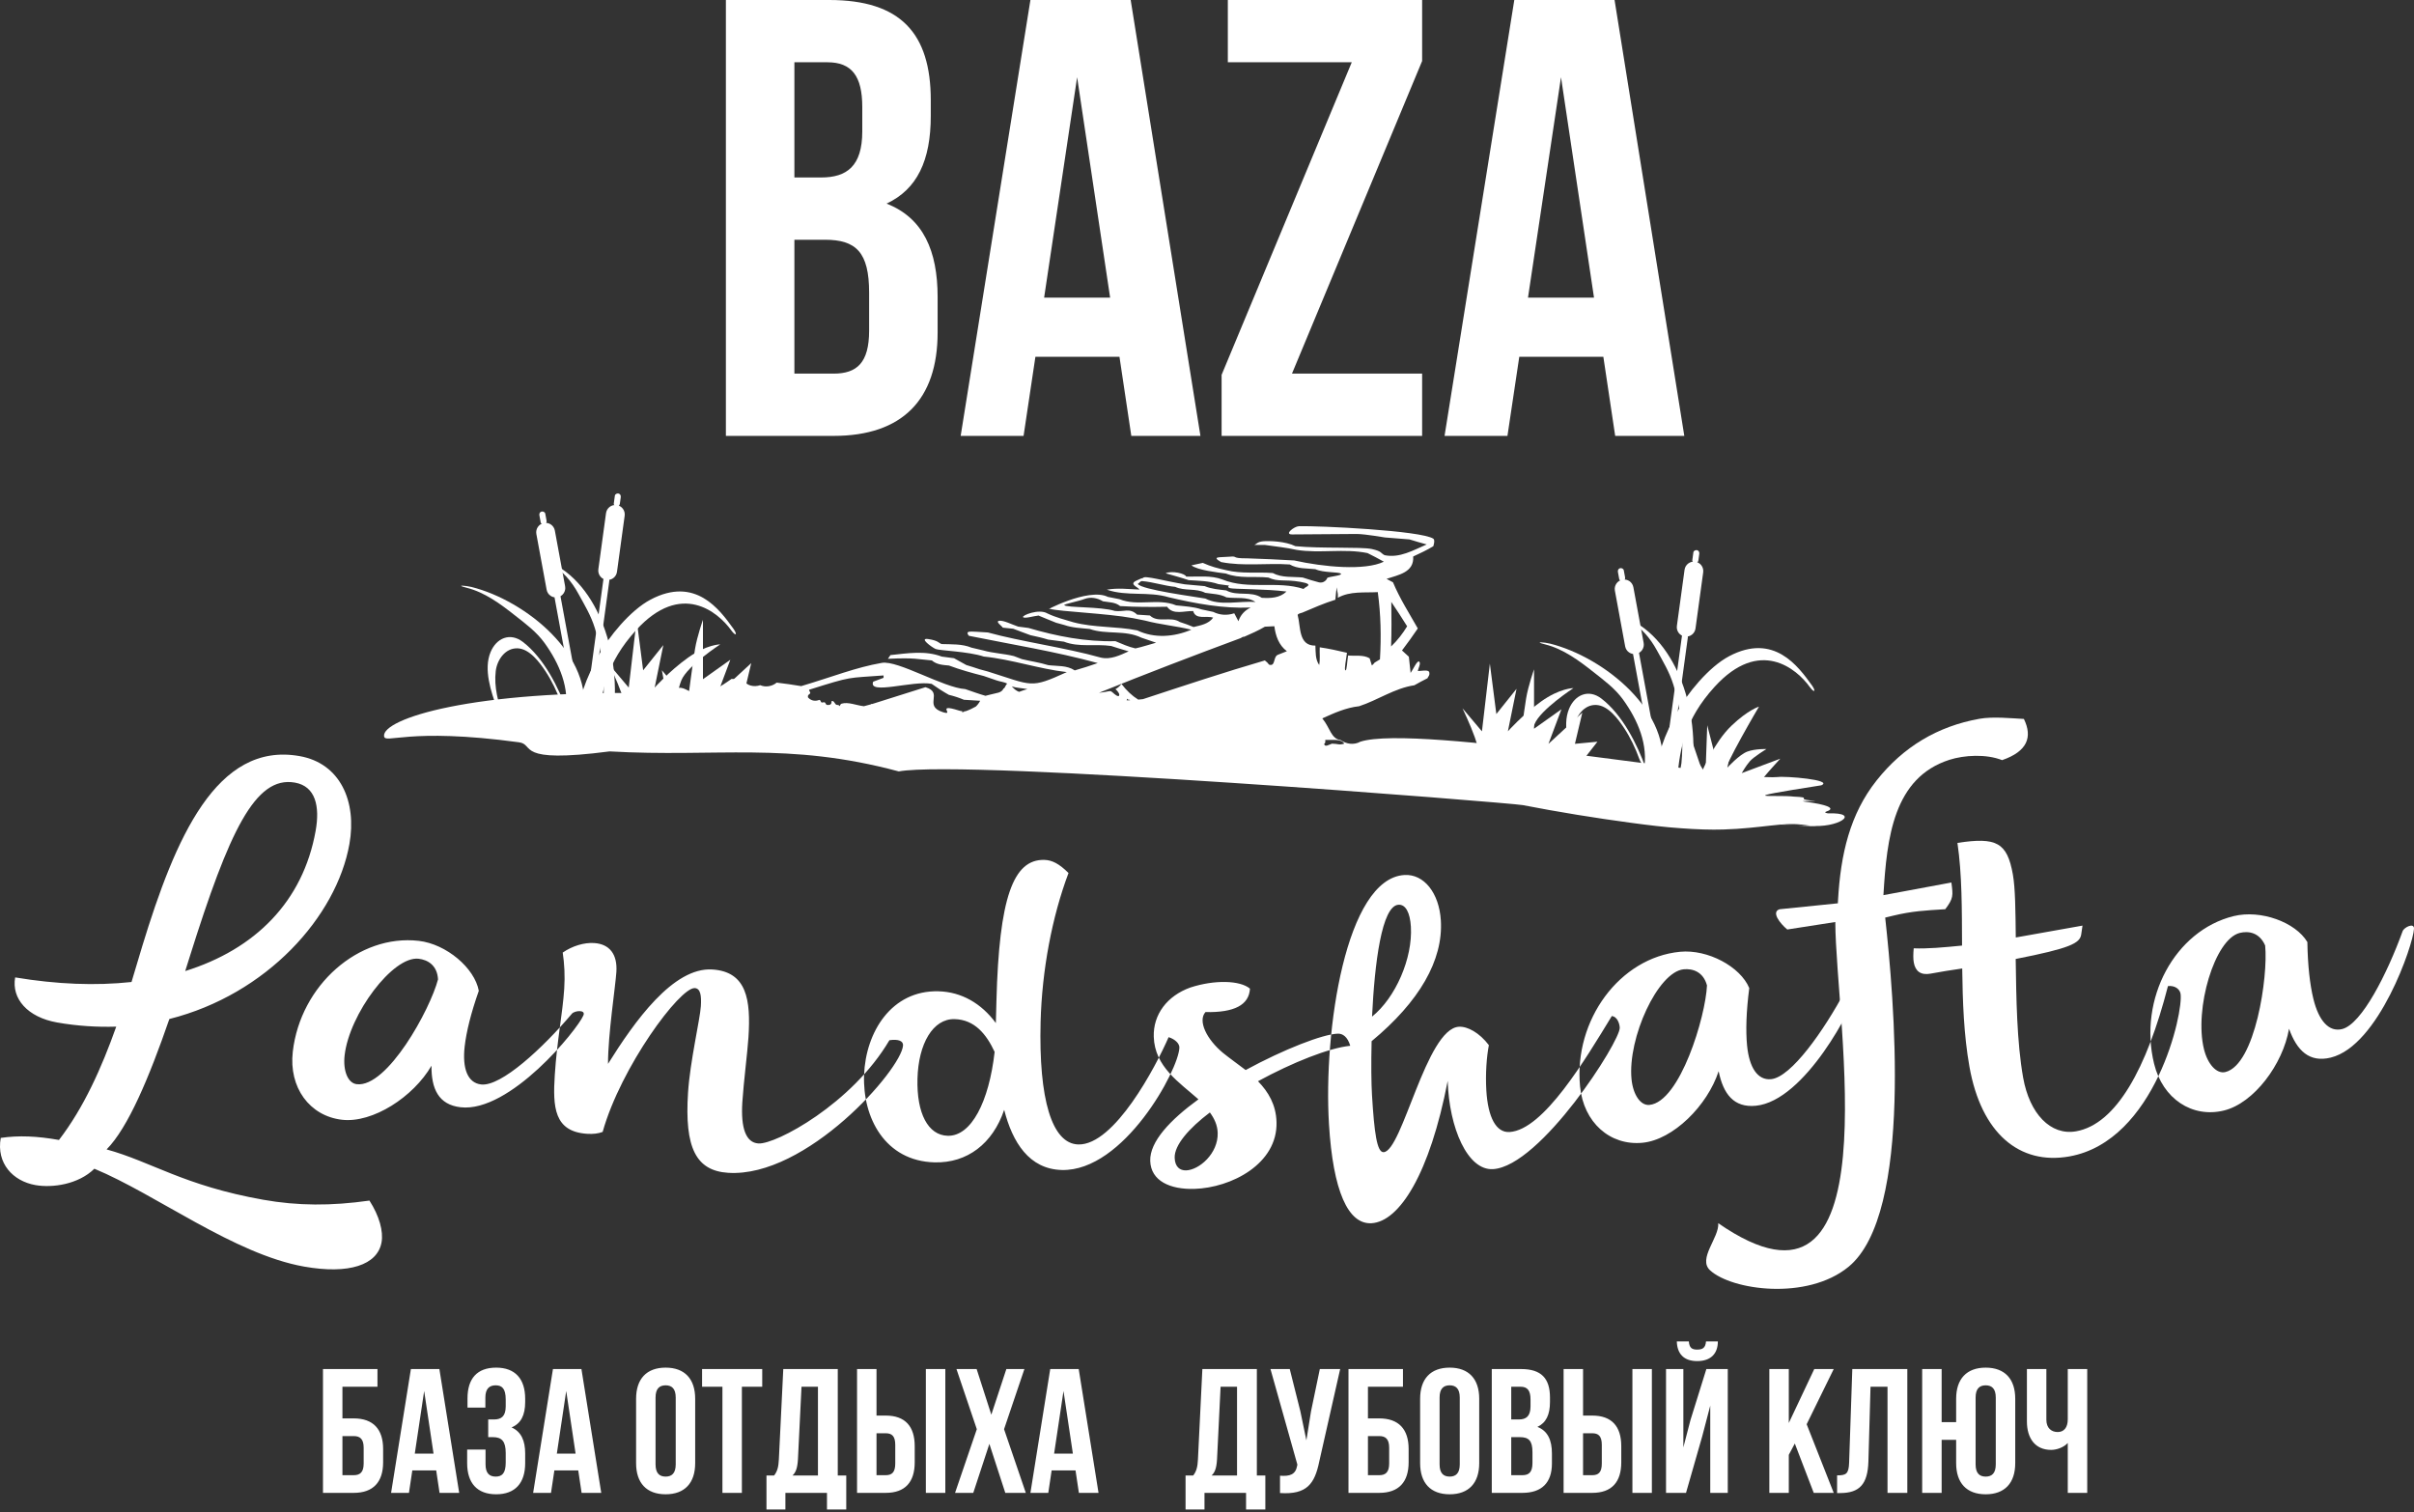 <?xml version="1.0" encoding="UTF-8"?> <svg xmlns="http://www.w3.org/2000/svg" width="656" height="411" viewBox="0 0 656 411" fill="none"><rect x="0" y="0" width="656" height="411" fill="#333333" stroke="none"/> <path fill-rule="evenodd" clip-rule="evenodd" d="M225.351 0H197.259V118.462H226.537C245.152 118.462 254.798 108.647 254.798 90.37V80.724C254.798 68.2 250.906 59.231 240.921 55.339C249.213 51.446 252.937 43.662 252.937 31.478V27.246C252.937 8.969 244.645 0 225.351 0ZM224.167 65.155C232.63 65.155 236.183 68.539 236.183 79.538V89.862C236.183 98.662 232.798 101.539 226.537 101.539H215.876V65.155H224.167ZM224.845 16.923C231.444 16.923 234.322 20.647 234.322 29.109V35.708C234.322 45.185 230.09 48.231 223.152 48.231H215.876V16.923H224.845ZM307.26 0H280.014L261.06 118.462H278.153L281.369 96.969H304.214L307.429 118.462H326.215L307.26 0ZM292.707 20.984L301.676 80.892H283.738L292.707 20.984ZM333.661 0V16.923H367.338L331.968 101.877V118.462H386.461V101.539H351.092L386.461 16.585V0H333.661ZM438.754 0H411.507L392.553 118.462H409.646L412.861 96.969H435.707L438.922 118.462H457.708L438.754 0ZM424.2 20.984L433.169 80.892H415.23L424.2 20.984Z" fill="white"></path> <path fill-rule="evenodd" clip-rule="evenodd" d="M96.134 405.719C101.422 405.719 104.113 402.787 104.113 397.402V393.796C104.113 388.413 101.422 385.481 96.134 385.481H93.056V376.875H102.576V372.068H87.769V405.719H96.134ZM93.056 400.912V390.287H96.134C97.816 390.287 98.826 391.057 98.826 393.46V397.738C98.826 400.143 97.816 400.912 96.134 400.912H93.056ZM119.4 372.068H111.66L106.277 405.719H111.132L112.045 399.614H118.535L119.448 405.719H124.785L119.4 372.068ZM115.266 378.029L117.814 395.047H112.717L115.266 378.029ZM137.427 382.212C137.427 384.904 136.226 385.769 134.255 385.769H132.669V390.576H133.967C136.37 390.576 137.427 391.73 137.427 394.855V397.499C137.427 400.479 136.37 401.296 134.687 401.296C133.005 401.296 131.946 400.384 131.946 397.979V393.941H126.948V397.643C126.948 403.027 129.639 406.104 134.831 406.104C140.023 406.104 142.716 403.027 142.716 397.643V394.999C142.716 391.585 141.658 389.086 139.013 387.932C141.562 386.874 142.716 384.615 142.716 381.01V380.144C142.716 374.76 140.023 371.683 134.831 371.683C129.639 371.683 127.043 374.664 127.043 380.048V382.549H131.899V379.808C131.899 377.404 133.005 376.491 134.687 376.491C136.37 376.491 137.427 377.309 137.427 380.337V382.212ZM158.003 372.068H150.263L144.88 405.719H149.735L150.648 399.614H157.138L158.051 405.719H163.388L158.003 372.068ZM153.868 378.029L156.416 395.047H151.321L153.868 378.029ZM178.146 379.808C178.146 377.404 179.203 376.491 180.885 376.491C182.568 376.491 183.626 377.404 183.626 379.808V397.979C183.626 400.384 182.568 401.296 180.885 401.296C179.203 401.296 178.146 400.384 178.146 397.979V379.808ZM172.858 397.643C172.858 403.027 175.693 406.104 180.885 406.104C186.077 406.104 188.914 403.027 188.914 397.643V380.144C188.914 374.76 186.077 371.683 180.885 371.683C175.693 371.683 172.858 374.76 172.858 380.144V397.643ZM190.789 376.875H196.318V405.719H201.605V376.875H207.135V372.068H190.789V376.875ZM229.969 410.238V401.007H227.662V372.068H212.855L211.654 396.633C211.557 398.604 211.269 399.854 210.356 401.007H208.288V410.238H213.432V405.719H224.729V410.238H229.969ZM217.807 376.875H222.277V401.007H215.355C216.221 400.191 216.7 399.086 216.845 396.537L217.807 376.875ZM240.69 405.719C245.977 405.719 248.573 402.787 248.573 397.402V393.028C248.573 387.643 245.977 384.711 240.69 384.711H238.189V372.068H232.902V405.719H240.69ZM238.189 400.912V389.518H240.69C242.372 389.518 243.285 390.287 243.285 392.691V397.738C243.285 400.143 242.372 400.912 240.69 400.912H238.189ZM256.89 405.719V372.068H251.601V405.719H256.89ZM273.475 372.068L269.39 384.472L265.399 372.068H259.918L265.447 388.413L259.534 405.719H264.485L268.861 392.403L273.187 405.719H278.763L272.85 388.413L278.379 372.068H273.475ZM293.138 372.068H285.398L280.015 405.719H284.87L285.782 399.614H292.272L293.186 405.719H298.523L293.138 372.068ZM289.003 378.029L291.551 395.047H286.455L289.003 378.029ZM343.855 410.238V401.007H341.547V372.068H326.74L325.54 396.633C325.442 398.604 325.155 399.854 324.241 401.007H322.173V410.238H327.318V405.719H338.615V410.238H343.855ZM331.693 376.875H336.163V401.007H329.241C330.106 400.191 330.586 399.086 330.731 396.537L331.693 376.875ZM364.189 372.068H358.66L356.257 383.606L355.007 391.441L353.373 383.558L350.488 372.068H345.249L352.556 398.027L352.506 398.316C352.073 400.768 350.534 401.248 347.843 401.057V405.767C355.198 406.249 357.265 403.219 358.515 397.163L364.189 372.068ZM374.813 405.719C380.101 405.719 382.793 402.787 382.793 397.402V393.796C382.793 388.413 380.101 385.481 374.813 385.481H371.736V376.875H381.255V372.068H366.448V405.719H374.813ZM371.736 400.912V390.287H374.813C376.495 390.287 377.505 391.057 377.505 393.46V397.738C377.505 400.143 376.495 400.912 374.813 400.912H371.736ZM391.206 379.808C391.206 377.404 392.263 376.491 393.945 376.491C395.627 376.491 396.686 377.404 396.686 379.808V397.979C396.686 400.384 395.627 401.296 393.945 401.296C392.263 401.296 391.206 400.384 391.206 397.979V379.808ZM385.918 397.643C385.918 403.027 388.753 406.104 393.945 406.104C399.137 406.104 401.974 403.027 401.974 397.643V380.144C401.974 374.76 399.137 371.683 393.945 371.683C388.753 371.683 385.918 374.76 385.918 380.144V397.643ZM413.367 372.068H405.388V405.719H413.705C418.992 405.719 421.732 402.931 421.732 397.738V394.999C421.732 391.441 420.627 388.893 417.79 387.788C420.145 386.682 421.204 384.472 421.204 381.01V379.808C421.204 374.615 418.847 372.068 413.367 372.068ZM413.03 390.576C415.435 390.576 416.444 391.537 416.444 394.663V397.595C416.444 400.095 415.483 400.912 413.705 400.912H410.675V390.576H413.03ZM413.223 376.875C415.098 376.875 415.915 377.932 415.915 380.337V382.212C415.915 384.904 414.714 385.769 412.743 385.769H410.675V376.875H413.223ZM432.693 405.719C437.981 405.719 440.577 402.787 440.577 397.402V393.028C440.577 387.643 437.981 384.711 432.693 384.711H430.192V372.068H424.905V405.719H432.693ZM430.192 400.912V389.518H432.693C434.375 389.518 435.289 390.287 435.289 392.691V397.738C435.289 400.143 434.375 400.912 432.693 400.912H430.192ZM448.894 405.719V372.068H443.605V405.719H448.894ZM458.172 405.719H452.74V372.068H457.45V393.364L459.373 385.961L463.7 372.068H469.518V405.719H464.758V382.019L462.594 390.287L458.172 405.719ZM463.604 364.568C463.46 366.348 462.642 366.78 461.2 366.78C459.807 366.78 459.085 366.348 458.941 364.568H455.672C455.768 367.837 457.5 369.905 461.2 369.905C464.951 369.905 466.825 367.837 466.825 364.568H463.604ZM492.88 405.719H498.312L490.957 387.068L498.312 372.068H493.025L486.101 386.731V372.068H480.814V405.719H486.101V395.383L487.736 392.307L492.88 405.719ZM499.225 405.769H500.043C505.331 405.769 507.542 403.366 507.735 397.212L508.311 376.877H512.927V405.721H518.31V372.07H503.359L502.494 397.501C502.398 400.625 501.63 400.961 499.225 400.961V405.769ZM531.579 397.645C531.579 403.029 534.415 406.106 539.607 406.106C544.799 406.106 547.636 403.029 547.636 397.645V380.146C547.636 374.762 544.799 371.685 539.607 371.685C534.415 371.685 531.579 374.762 531.579 380.146V386.492H527.637V372.07H522.349V405.721H527.637V391.3H531.579V397.645ZM536.868 379.81C536.868 377.406 537.925 376.493 539.607 376.493C541.289 376.493 542.347 377.406 542.347 379.81V397.981C542.347 400.386 541.289 401.298 539.607 401.298C537.925 401.298 536.868 400.386 536.868 397.981V379.81ZM561.914 372.07V385.722C561.914 387.982 560.856 389.184 559.174 389.184C557.49 389.184 556.096 388.127 556.096 385.867V372.07H550.809V386.299C550.809 390.914 553.068 394.039 557.394 394.039C558.837 394.039 560.76 393.415 561.914 392.164V405.721H567.201V372.07H561.914Z" fill="white"></path> <path fill-rule="evenodd" clip-rule="evenodd" d="M389.501 146.402C386.211 144.185 358.182 142.841 352.94 143.014C351.702 143.059 348.82 145.285 351.179 145.243C353.537 145.204 362.852 145.174 368.688 145.117C371.26 145.161 375.854 146.019 376.358 146.066C376.86 146.11 380.805 146.414 383.027 146.598C384.578 147.084 386.13 147.536 387.704 147.965C384.081 149.515 380.376 151.728 376.263 150.884C375.106 150.305 375.615 149.827 372.754 149.204C369.894 148.582 358.914 149.122 352.026 148.438C349.328 147.096 344.979 146.956 343.326 147.096C341.674 147.24 341.497 147.837 340.884 148.092C341.835 148.092 342.794 148.102 343.745 148.102C346.618 148.53 349.524 148.796 352.36 149.444C358.727 150.463 365.273 149.006 371.62 150.312C373.125 151.055 374.597 151.83 376.056 152.653C370.87 155.157 359.633 154.088 351.712 152.317C347.461 152.061 343.187 151.889 338.939 151.739C334.276 151.764 336.641 151.06 334.12 151.295C331.599 151.529 328.999 151.138 331.839 152.757C337.987 153.95 344.278 152.977 350.486 153.406C352.604 154.644 355.105 154.423 357.455 154.691C359.623 155.711 363.918 155.389 364.392 155.919C364.868 156.446 360.766 156.714 360.664 157.11C360.561 157.509 359.772 158.56 358.438 158.271C356.935 157.876 355.463 157.436 353.995 156.949C351.272 156.67 348.365 157.076 345.864 155.734C341.658 155.398 337.388 156.001 333.263 154.97C330.679 154.378 329.23 154.031 326.856 152.977L323.766 153.647C325.399 154.956 330.916 155.578 333.135 155.87C336.808 157.31 340.839 156.556 344.671 156.96C347.392 158.222 348.999 157.379 353.392 158.132C357.784 158.882 354.085 159.602 354.317 160.087C347.172 157.702 339.32 160.388 332.222 157.505C329.06 156.29 325.633 156.787 322.33 156.707C322.192 155.895 318.417 155.003 316.762 155.803C318.857 156.406 320.966 156.972 323.025 157.668C325.735 157.853 328.504 157.841 331.098 158.745C331.839 158.837 333.299 159.046 334.028 159.15C334.028 159.15 333.282 159.569 334.281 159.851C335.28 160.132 344.185 160.041 349.603 160.761C347.786 162.531 345.261 162.614 342.877 162.463C339.97 160.505 336.229 162.137 333.23 160.459C331.249 160.215 329.223 160.077 327.358 159.289C325.55 159.116 323.756 158.975 321.96 158.802C316.801 157.982 310.926 156.307 310.666 157.053C309.265 157.54 311.048 156.809 308.828 157.794C306.607 158.78 309.428 159.615 309.625 160.226C306.685 160.112 303.71 159.729 300.779 160.261C306.221 162.136 312.093 160.666 317.572 162.309C324.868 164.036 332.36 165.426 339.888 165.113C338.276 165.854 337.084 167.139 336.539 168.829C336.158 168.112 335.789 167.393 335.407 166.675C333.415 167.314 331.503 167.186 329.684 166.294C328.629 166.074 327.578 165.842 326.533 165.622C324.3 164.868 321.938 164.779 319.622 164.522C314.699 162.484 309.138 164.868 304.229 162.843C303.176 162.635 302.122 162.427 301.07 162.219C295.663 159.542 282.893 166.543 285.203 165.461C288.507 166.266 300.421 166.652 307.888 167.996C308.979 168.214 310.068 168.436 311.165 168.656C315.29 169.757 319.586 170.114 323.744 171.135C319.064 173.115 313.717 173.555 309.047 171.321C303.327 170.174 297.385 170.626 291.7 169.12C289.316 168.401 286.895 167.799 284.647 166.723C282.354 165.321 277.578 167.288 278.022 167.73C278.468 168.173 280.813 167.44 282.214 167.289C283.79 167.973 285.41 168.587 286.999 169.246C287.554 169.397 288.642 169.698 289.2 169.849C291.421 170.635 293.796 170.694 296.113 170.936C300.639 172.535 305.713 171.135 310.16 173.3C311.156 173.638 313.16 174.32 314.167 174.667C312.29 175.176 310.449 175.813 308.55 176.22C306.664 175.803 304.879 174.99 303.107 174.249C295.082 174.459 287.149 172.917 279.481 170.66C278.775 170.568 277.374 170.383 276.667 170.289C274.965 169.711 272.679 168.531 271.526 168.715C270.372 168.898 272.266 170.114 272.511 170.578C273.228 170.647 274.651 170.81 275.36 170.879C276.898 171.494 278.462 172.038 280.027 172.627C281.636 172.974 283.246 173.325 284.82 173.822C286.257 174.007 287.693 174.192 289.129 174.388C293.193 175.986 297.687 174.935 301.937 175.558C303.512 176.069 305.109 176.554 306.709 177.018C304.347 178.081 301.832 179.333 299.159 178.721C289.375 175.974 277.429 174.367 268.455 171.887C266.708 171.818 263.969 171.515 263.236 171.714C262.502 171.913 263.292 172.791 263.292 172.791C274.975 175.165 286.801 177.053 298.31 180.203C296.239 180.922 294.164 181.616 292.058 182.195C289.903 180.759 287.288 181.072 284.857 180.771C282.517 180.04 280.084 179.716 277.712 179.136C277.154 178.93 276.065 178.512 275.521 178.303C272.764 177.621 269.903 177.54 267.173 176.764C266.118 176.509 265.053 176.265 263.998 176.01C261.429 174.956 258.602 175.131 255.88 175.037C254.988 174.701 255.026 174.112 252.29 173.683C249.553 173.254 253.241 175.937 254.271 176.381C255.3 176.826 263.129 177.03 267.345 178.431C274.975 179.207 282.285 181.789 289.903 182.658C279.861 187.237 280.714 186.335 268.447 182.496C267.889 182.345 266.778 182.044 266.222 181.893C265.016 181.488 263.802 181.093 262.587 180.734C261.461 180.123 260.362 179.508 259.25 178.883C258.14 178.743 257.026 178.592 255.915 178.441C251.48 176.727 246.57 177.55 241.971 178.037C241.798 178.291 241.462 178.79 241.289 179.044C248.801 178.691 249.257 179.172 253.229 179.484C254.526 180.632 256.24 180.722 257.884 180.873C260.954 182.021 264.126 182.901 267.311 183.711C268.447 184.118 269.606 184.511 270.75 184.892C271.742 185.261 272.764 185.272 273.755 185.812C273.319 185.873 273.154 187.048 272.707 187.125C272.129 188.38 270.799 188.292 269.18 188.749C268.719 188.879 268.258 188.994 267.797 189.099C265.943 188.57 264.13 187.898 262.307 187.277C256.398 186.912 244.039 179.394 239.645 180.149C232.585 181.367 226.296 183.921 217.729 186.467C215.511 186.094 213.289 185.779 211.062 185.517C209.827 186.554 208.023 186.842 206.596 186.214C204.859 186.794 202.86 186.383 201.912 184.688C200.878 184.621 199.84 184.558 198.803 184.503C195.736 186.662 192.81 188.633 189.037 188.331C186.823 188.157 185.843 186.269 183.656 187.162C181.457 188.061 179.765 188.458 177.417 188.411C128.011 187.417 103.861 195.423 104.367 200.047C104.619 202.356 110.604 197.6 141.035 201.733C145.512 202.341 139.65 207.607 165.66 204.209C194.685 205.879 213.947 201.515 244.238 209.647C262.4 206.314 410.663 218.19 413.811 218.806C423.453 220.685 433.715 222.342 443.189 223.611C447.881 224.247 452.58 224.815 456.813 225.095C461.038 225.405 464.928 225.544 468.294 225.435C478.602 225.116 484.439 223.421 489.796 224.131C491.09 224.311 492.43 224.464 493.696 224.609C494.338 224.682 482.615 223.998 483.253 224.051L485.078 224.174C487.469 224.316 489.701 224.379 491.747 224.382C499.342 225.232 506.1 220.738 496.734 221.052C495.881 220.906 495.759 220.716 496.465 220.486C498.95 219.641 496.358 218.631 490.538 217.881C487.656 217.497 496.242 217.879 492.074 217.547C487.839 217.123 492.858 216.726 487.434 216.492C482.743 215.911 469.168 217.452 494.938 213.424C498.36 211.928 485.122 210.871 483.019 211.181C471.151 212.246 384.978 196.678 369.693 201.565C367.859 202.565 365.867 202.2 364.3 201.132C361.703 200.784 361.443 197.788 359.36 195.274L359.33 195.239C362.55 193.781 365.789 192.311 369.335 191.935C374.421 190.28 378.95 187.034 384.346 186.236C385.516 185.576 386.697 184.928 387.915 184.326C388.029 183.921 388.602 183.587 388.4 182.716C388.197 181.846 386.059 182.437 385.284 182.345C385.376 181.72 386.199 180.281 385.665 179.81C385.134 179.337 383.916 182.113 383.328 182.889C383.211 181.789 382.968 179.578 382.853 178.476C382.389 178.049 381.452 177.203 380.988 176.776C382.47 174.817 383.916 172.836 385.284 170.798C382.945 166.666 380.375 162.645 378.544 158.257C378.104 158.014 377.235 157.551 376.794 157.317C380.005 156.241 384.321 155.571 384.032 151.238C385.887 150.381 387.752 149.512 389.501 148.449C389.501 148.449 390.066 146.783 389.501 146.402ZM274.949 186.517C276.143 186.988 277.836 186.998 279.204 187.28C278.448 187.481 277.691 187.744 276.936 188.025C276.267 187.788 275.597 187.304 274.949 186.517ZM219.854 187.459C231.79 183.699 230.041 184.328 240.106 183.564V184.213C239.401 184.48 237.988 185.012 237.283 185.266C235.832 188.994 248.179 184.844 253.182 185.857C254.689 186.936 256.24 187.932 257.851 188.836C259.239 189.17 260.616 189.609 261.938 190.177C263.41 190.252 264.882 190.342 266.36 190.451C266.049 191.047 265.652 191.578 265.185 192.017C264.296 192.521 263.363 192.962 262.405 193.294C262.266 193.304 262.124 193.314 261.981 193.309C262.016 193.349 262.047 193.378 262.083 193.401C261.874 193.469 261.664 193.529 261.451 193.586C261.466 193.481 261.491 193.382 261.52 193.295C261.2 193.261 260.872 193.2 260.537 193.091C254.043 191.022 259.629 194.62 256.228 193.546C250.763 191.815 256.569 188.259 251.49 186.76C251.451 186.779 237.381 191.228 237.029 191.321L236.784 191.286L236.745 191.397L234.754 191.934C232.613 191.683 230.523 190.694 228.687 191.24C228.313 191.351 228.391 191.751 228.082 191.919C228.017 191.593 227.823 191.6 227.474 191.579C226.756 191.539 226.8 190.272 225.955 190.561C226.048 191.456 225.536 191.674 224.741 191.579C224.377 191.503 224.417 191.077 224.135 190.899C223.904 190.755 223.472 191.009 223.224 190.899C223.05 190.823 222.969 190.14 222.616 190.22C221.721 190.592 220.478 190.563 219.581 189.541C219.361 188.616 220.184 188.859 220.188 188.183C220.006 187.967 219.904 187.72 219.854 187.459ZM327.554 162.671C324.798 162.176 310.178 160.28 309.187 158.688C309.824 158.311 309.796 157.883 310.463 157.935C313.153 158.142 316.633 159.254 319.353 159.488C321.937 160.681 324.971 159.8 327.521 161.109C329.453 161.423 331.514 161.398 333.299 162.349C335.903 162.732 338.856 162.048 341.173 163.599C336.702 163.263 331.644 164.77 327.554 162.671ZM320.616 169.042C318.138 167.397 314.678 169.413 312.488 167.269C311.331 167.189 310.171 167.108 309.014 167.038C306.974 165.104 305.46 166.351 302.97 166.038C299.112 164.829 289.967 165.199 289.214 164.465C288.942 164.202 293.297 163.359 294.687 162.789C296.39 162.152 298.185 162.488 299.713 163.414C301.301 163.703 303.058 163.611 304.392 164.711C308.642 164.978 312.893 164.978 317.154 164.896C318.786 167.234 321.891 165.972 324.242 166.067C324.925 168.531 327.902 167.234 329.673 167.861C328.433 169.586 326.281 169.946 324.346 170.408C323.119 169.899 321.878 169.447 320.616 169.042ZM347.241 177.959C345.933 178.516 346.675 181.214 344.867 180.636L344.368 180.044L343.722 179.488C332.603 182.731 321.601 186.39 310.61 190.003C310.179 190.054 309.748 190.099 309.317 190.139C307.646 189.104 306.125 187.678 304.752 185.864C304.319 186.458 303.77 186.948 303.116 187.294C303.341 187.469 303.533 187.663 303.671 187.847C304.129 188.449 304.345 188.806 303.975 189.204C303.076 189.092 302.581 188.212 301.85 187.847C301.708 187.774 301.46 187.898 301.302 187.862C300.409 188.054 299.52 188.194 298.641 188.282C311.407 183.124 324.27 178.197 337.178 173.409C337.859 172.927 338.091 173.062 338.091 173.062C340.003 172.226 341.927 171.381 343.733 170.318C344.382 170.283 345.667 170.224 346.304 170.189C346.651 172.841 347.508 175.331 349.709 176.986C349.092 177.231 347.856 177.716 347.241 177.959ZM307.099 190.301L306.174 190.34C306.194 190.114 306.264 189.939 306.404 189.881C306.351 190.325 306.81 190.053 307.01 190.219L307.099 190.301ZM375 179.198C374.642 179.418 373.925 179.858 373.552 180.078L373.137 180.565L372.799 180.842C372.648 180.369 372.347 179.394 372.2 178.909C370.461 177.877 368.261 178.341 366.34 178.144C366.096 179.488 366.009 182.426 365.609 182.175C365.211 181.924 365.876 178.989 366.027 177.405C363.583 176.826 361.127 176.279 358.637 175.92C358.554 177.521 358.788 179.14 358.488 180.726C357.397 179.186 357.548 177.24 357.455 175.458C352.777 175.538 353.506 170.305 352.639 167.154C352.664 166.833 353.33 166.647 353.844 166.519C356.819 165.255 359.794 163.946 362.887 162.985C363.084 161.224 362.98 161.362 363.271 159.613C363.374 161.199 363.638 160.877 363.559 162.453C366.896 160.6 370.763 161.132 374.41 160.922C375.244 166.992 375.359 173.084 375 179.198ZM378.083 163.587C379.576 165.753 380.978 167.987 382.389 170.213C381.174 172.204 379.738 174.069 378.024 175.688C378.174 171.646 378.14 167.619 378.083 163.587ZM360.139 201.086C362.088 201.167 364.505 200.73 365.298 202.104C363.833 202.559 363.666 202.119 361.959 202.104C361.28 202.294 359.962 203.252 359.834 202.104C360.189 202.049 360.165 201.567 360.139 201.086Z" fill="white"></path> <path fill-rule="evenodd" clip-rule="evenodd" d="M458.407 215.388C458.407 215.388 458.824 209.135 458.407 205.384C457.99 201.632 458.407 197.256 458.407 197.256L462.575 209.553C462.575 209.553 465.91 201.632 470.495 197.256C475.079 192.879 477.998 192.046 477.998 192.046C477.998 192.046 468.615 207.881 468.11 211.219C467.369 216.117 467.056 215.388 467.056 215.388H458.407Z" fill="white"></path> <path fill-rule="evenodd" clip-rule="evenodd" d="M402.714 207.764C402.714 207.764 401.931 203.652 400.756 200.323C399.581 196.995 397.427 192.491 397.427 192.491L402.714 198.757L404.868 180.35L406.63 194.057L412.113 187.204L409.763 198.757C409.763 198.757 413.68 194.318 418.771 190.663C423.862 187.008 427.582 187.008 427.582 187.008C427.582 187.008 418.575 192.882 417.009 196.799C415.442 200.715 415.05 207.764 415.05 207.764H402.714Z" fill="white"></path> <path fill-rule="evenodd" clip-rule="evenodd" d="M462.061 215.276C462.061 215.276 460.498 209.871 460.185 208.465C459.872 207.057 460.185 205.116 460.185 205.116L463.468 210.196L463.936 197.106L466.281 206.191L471.752 197.106L469.407 208.621C469.407 208.621 472.69 205.026 474.878 204.244C477.066 203.463 480.036 203.567 480.036 203.567C480.036 203.567 476.598 205.651 475.503 206.902C474.409 208.152 473.313 210.112 473.313 210.112L483.788 206.191C483.788 206.191 480.818 209.402 479.411 211.121C478.005 212.841 477.096 215.238 477.096 215.238L462.061 215.276Z" fill="white"></path> <path fill-rule="evenodd" clip-rule="evenodd" d="M408.845 208.346C408.845 208.346 407.866 204.708 407.083 201.966C406.299 199.226 405.712 195.618 405.712 195.618L412.761 203.925C412.761 203.925 414.132 193.351 414.719 189.826C415.307 186.302 416.873 181.912 416.873 181.912V198.05L424.314 192.764L420.789 202.162L429.992 193.677L427.985 202.151L434.105 201.575L428.801 208.346H408.845Z" fill="white"></path> <path fill-rule="evenodd" clip-rule="evenodd" d="M460.175 150.104C460.078 150.814 459.981 151.523 459.886 152.232C459.825 152.682 460.309 153.061 460.714 153.061C461.212 153.061 461.483 152.68 461.543 152.232C461.618 151.67 461.696 151.108 461.773 150.545C461.834 150.098 461.672 149.657 461.194 149.525C460.803 149.418 460.237 149.656 460.175 150.104Z" fill="white"></path> <path fill-rule="evenodd" clip-rule="evenodd" d="M457.073 172.771C455.722 182.657 454.369 192.543 453.017 202.428C452.875 203.473 454.47 203.923 454.615 202.869C455.967 192.983 457.319 183.097 458.671 173.212C458.814 172.167 457.218 171.717 457.073 172.771Z" fill="white"></path> <path fill-rule="evenodd" clip-rule="evenodd" d="M455.689 170.102C455.498 171.506 456.475 172.799 457.873 172.991C459.271 173.182 460.56 172.201 460.752 170.797L462.839 155.546C463.031 154.141 462.053 152.847 460.654 152.656C459.257 152.463 457.969 153.445 457.774 154.848L455.689 170.102Z" fill="white"></path> <path fill-rule="evenodd" clip-rule="evenodd" d="M439.665 155.443C439.78 156.074 439.898 156.705 440.014 157.336C440.097 157.781 440.627 158.026 441.034 157.915C441.497 157.788 441.694 157.34 441.612 156.896C441.495 156.264 441.379 155.634 441.263 155.002C441.182 154.558 440.65 154.312 440.244 154.423C439.78 154.551 439.585 154.999 439.665 155.443Z" fill="white"></path> <path fill-rule="evenodd" clip-rule="evenodd" d="M443.81 177.938C445.618 187.749 447.426 197.559 449.234 207.369C449.428 208.419 451.025 207.973 450.832 206.929C449.024 197.118 447.216 187.308 445.408 177.498C445.214 176.448 443.617 176.894 443.81 177.938Z" fill="white"></path> <path fill-rule="evenodd" clip-rule="evenodd" d="M441.634 175.663C441.89 177.057 443.223 177.977 444.611 177.718C445.999 177.458 446.916 176.12 446.658 174.727L443.868 159.592C443.611 158.198 442.279 157.277 440.892 157.536C439.504 157.795 438.588 159.134 438.843 160.525L441.634 175.663Z" fill="white"></path> <path fill-rule="evenodd" clip-rule="evenodd" d="M446.694 209.433C448.023 202.473 445.065 195.666 441.058 190.125C438.857 187.081 435.925 184.927 433.016 182.635C429.067 179.526 424.842 176.369 419.889 175.127C416.52 174.279 419.744 174.546 421.277 174.931C435.723 178.556 454.786 193.479 451.538 210.461C451.472 210.798 446.618 209.827 446.694 209.433Z" fill="white"></path> <path fill-rule="evenodd" clip-rule="evenodd" d="M443.028 168.416C450.31 171.949 455.005 179.323 457.546 186.795C459.065 191.268 459.893 195.967 460.128 200.682C460.252 203.186 460.203 205.7 459.993 208.2C459.917 209.086 460.088 210.506 459.151 210.971C458.693 211.199 457.021 211.344 456.626 210.931C456.213 210.5 456.863 208.081 456.924 207.424C457.16 204.914 457.224 202.387 457.113 199.869C456.907 195.199 456.103 190.556 454.736 186.086C453.686 182.655 451.839 179.636 450.241 176.713C448.434 173.411 445.879 170.354 442.807 168.865C441.095 168.035 441.316 167.587 443.028 168.416Z" fill="white"></path> <path fill-rule="evenodd" clip-rule="evenodd" d="M429.902 210.41C428.476 206.385 427.277 202.063 427.804 197.757C428.178 194.686 430.408 191.455 433.757 191.589C437.013 191.72 439.733 195.422 441.334 197.845C443.043 200.429 444.433 203.335 445.475 206.253C445.753 207.026 446.265 207.77 446.726 208.442C446.798 208.545 447.525 209.547 447.286 208.877C444.902 202.213 440.867 194.2 435.162 189.84C431.718 187.205 427.972 188.772 426.379 192.655C424.464 197.324 426.513 203.32 428.094 207.789C428.365 208.559 428.88 209.307 429.343 209.976C429.416 210.081 430.136 211.082 429.902 210.41Z" fill="white"></path> <path fill-rule="evenodd" clip-rule="evenodd" d="M455.828 211.006C456.577 203.466 457.785 195.599 465.942 186.652C478.218 173.187 488.242 181.76 491.805 186.705C493.042 188.423 493.593 187.935 492.356 186.22C488.632 181.053 482.043 171.929 469.895 178.336C464.258 181.309 458.409 188.642 455.832 193.361C452.471 199.517 449.734 206.1 450.703 210.474C450.962 211.655 455.828 211.006 455.828 211.006Z" fill="white"></path> <path fill-rule="evenodd" clip-rule="evenodd" d="M167.088 134.711C166.991 135.42 166.894 136.13 166.799 136.839C166.739 137.288 167.222 137.668 167.627 137.668C168.125 137.668 168.396 137.287 168.456 136.839C168.531 136.276 168.609 135.714 168.686 135.152C168.747 134.705 168.585 134.264 168.107 134.132C167.716 134.025 167.15 134.263 167.088 134.711Z" fill="white"></path> <path fill-rule="evenodd" clip-rule="evenodd" d="M163.986 157.378C162.635 167.263 161.282 177.15 159.93 187.035C159.788 188.079 161.384 188.53 161.528 187.476C162.88 177.59 164.232 167.704 165.585 157.819C165.727 156.774 164.131 156.324 163.986 157.378Z" fill="white"></path> <path fill-rule="evenodd" clip-rule="evenodd" d="M162.602 154.708C162.411 156.113 163.388 157.406 164.786 157.598C166.183 157.789 167.472 156.808 167.665 155.404L169.752 140.153C169.944 138.748 168.965 137.454 167.567 137.263C166.17 137.07 164.881 138.052 164.686 139.456L162.602 154.708Z" fill="white"></path> <path fill-rule="evenodd" clip-rule="evenodd" d="M146.579 140.05C146.694 140.681 146.811 141.312 146.928 141.943C147.011 142.388 147.541 142.634 147.947 142.522C148.41 142.395 148.608 141.947 148.526 141.503C148.409 140.871 148.292 140.241 148.177 139.61C148.095 139.165 147.563 138.919 147.157 139.03C146.694 139.158 146.498 139.606 146.579 140.05Z" fill="white"></path> <path fill-rule="evenodd" clip-rule="evenodd" d="M150.725 162.545C152.534 172.356 154.342 182.166 156.149 191.976C156.343 193.026 157.94 192.58 157.747 191.536C155.939 181.725 154.131 171.915 152.324 162.105C152.13 161.055 150.533 161.501 150.725 162.545Z" fill="white"></path> <path fill-rule="evenodd" clip-rule="evenodd" d="M148.547 160.27C148.802 161.664 150.135 162.584 151.523 162.325C152.912 162.065 153.828 160.726 153.57 159.334L150.781 144.199C150.524 142.805 149.191 141.883 147.805 142.143C146.417 142.402 145.501 143.741 145.755 145.132L148.547 160.27Z" fill="white"></path> <path fill-rule="evenodd" clip-rule="evenodd" d="M153.606 194.039C154.936 187.08 151.978 180.272 147.971 174.731C145.77 171.687 142.837 169.534 139.929 167.242C135.979 164.132 131.755 160.976 126.801 159.733C123.433 158.886 126.656 159.153 128.19 159.538C142.635 163.163 161.699 178.086 158.451 195.068C158.385 195.405 153.531 194.433 153.606 194.039Z" fill="white"></path> <path fill-rule="evenodd" clip-rule="evenodd" d="M149.941 153.022C157.223 156.556 161.918 163.93 164.459 171.402C165.978 175.875 166.807 180.574 167.041 185.289C167.165 187.793 167.116 190.307 166.906 192.806C166.831 193.693 167.002 195.113 166.065 195.578C165.607 195.805 163.935 195.95 163.539 195.538C163.126 195.107 163.777 192.688 163.837 192.031C164.073 189.521 164.137 186.994 164.026 184.476C163.82 179.805 163.016 175.162 161.649 170.693C160.599 167.262 158.752 164.243 157.154 161.32C155.347 158.017 152.792 154.961 149.72 153.472C148.008 152.641 148.229 152.194 149.941 153.022Z" fill="white"></path> <path fill-rule="evenodd" clip-rule="evenodd" d="M136.817 195.017C135.391 190.992 134.192 186.669 134.719 182.364C135.093 179.292 137.324 176.062 140.672 176.196C143.928 176.327 146.648 180.028 148.249 182.452C149.958 185.035 151.348 187.942 152.391 190.86C152.668 191.633 153.18 192.377 153.642 193.048C153.713 193.151 154.44 194.154 154.201 193.484C151.817 186.82 147.782 178.807 142.077 174.447C138.633 171.812 134.887 173.378 133.294 177.262C131.379 181.931 133.428 187.927 135.009 192.396C135.281 193.166 135.796 193.914 136.258 194.583C136.331 194.688 137.051 195.688 136.817 195.017Z" fill="white"></path> <path fill-rule="evenodd" clip-rule="evenodd" d="M162.742 195.613C163.491 188.072 164.699 180.205 172.855 171.259C185.131 157.794 195.156 166.367 198.718 171.312C199.956 173.029 200.506 172.542 199.27 170.827C195.546 165.659 188.956 156.536 176.809 162.943C171.172 165.916 165.323 173.249 162.746 177.968C159.385 184.124 156.648 190.707 157.616 195.081C157.876 196.262 162.742 195.613 162.742 195.613Z" fill="white"></path> <path fill-rule="evenodd" clip-rule="evenodd" d="M170.857 195.877C170.857 195.877 170.073 191.765 168.898 188.436C167.724 185.108 165.57 180.604 165.57 180.604L170.857 186.87L173.011 168.464L174.773 182.171L180.256 175.318L177.906 186.87C177.906 186.87 181.822 182.432 186.914 178.776C192.004 175.121 195.725 175.121 195.725 175.121C195.725 175.121 186.718 180.996 185.151 184.913C183.585 188.828 183.193 195.877 183.193 195.877H170.857Z" fill="white"></path> <path fill-rule="evenodd" clip-rule="evenodd" d="M182.999 194.883C182.999 194.883 182.02 191.245 181.236 188.503C180.453 185.763 179.866 182.156 179.866 182.156L186.915 190.462C186.915 190.462 188.286 179.889 188.873 176.363C189.461 172.839 191.027 168.449 191.027 168.449V184.588L198.468 179.301L194.943 188.699L204.146 180.214L202.139 188.688L208.258 188.112L202.955 194.883H182.999Z" fill="white"></path> <path fill-rule="evenodd" clip-rule="evenodd" d="M100.396 326.285C90.049 327.762 80.901 327.725 71.512 326.054C49.907 322.209 41.237 315.756 28.968 312.379C34.788 306.515 40.544 292.812 46.023 276.938C72.554 270.248 91.45 249.065 94.952 229.39C97.011 217.815 92.486 207.456 81.427 205.489C58.792 201.461 47.569 227.988 38.682 257.056L35.739 266.881C25.998 267.933 15.457 267.518 4.119 265.632C3.088 271.419 7.499 276.449 15.473 277.87C21.004 278.854 26.52 279.172 31.589 279.013C27.599 290.244 22.757 301.057 16.025 309.809C10.109 308.756 5.107 308.53 0.202 309.251C-1.034 316.194 3.553 320.992 9.598 322.067C14.227 322.891 21.304 321.895 25.647 317.627C42.45 324.597 63.576 340.829 82.609 344.217C94.827 346.391 102.588 343.791 103.686 337.617C104.213 334.659 103.099 330.481 100.396 326.285ZM51.557 260.011C62.259 225.959 69.341 210.767 80.145 212.691C85.803 213.697 86.946 219.209 85.779 225.766C82.345 245.057 69.297 257.993 50.332 263.906L51.557 260.011ZM155.436 275.472C147.526 284.819 136.191 295.349 130.741 294.724C127.107 294.305 125.577 290.448 126.278 284.35C126.726 280.456 127.97 275.34 130.114 269.275C128.984 263.096 121.318 256.563 113.791 255.697C97.44 253.819 81.636 267.78 79.564 285.819C78.446 295.553 84.128 303.305 92.953 304.321C101.258 305.274 112.335 298.13 117.257 289.625C117.189 295.929 119.193 300.234 125.163 300.92C138.53 302.455 156.906 279.848 158.536 275.959C159.248 274.331 156.189 274.638 155.436 275.472ZM96.955 294.654C94.49 294.372 93.175 290.933 93.653 286.781C94.935 275.62 106.75 259.753 113.76 260.558C116.225 260.843 118.815 262.322 119.032 266.161C116.911 274.332 105.261 295.609 96.955 294.654ZM197.864 318.735C219.112 320.111 244.977 290.634 245.4 284.117C245.476 282.943 244.207 282.338 241.697 282.699C231.544 299.974 210.797 311.065 206.105 310.761C202.715 310.541 201.265 306.65 201.731 299.482C202.078 294.136 203.13 285.957 203.392 281.917C204.051 271.749 202.978 264.089 193.593 263.479C182.903 262.786 172.383 277.682 165.226 289.129C165.229 281.014 167.238 268.184 167.499 264.144C167.812 259.322 165.635 256.562 161.464 256.291C158.726 256.114 155.522 257.084 152.919 258.88C153.377 261.919 153.555 265.204 153.327 268.723C152.888 275.502 151.38 282.603 150.764 292.119C150.198 300.853 150.55 307.552 159.543 308.134C161.239 308.244 162.558 308.07 163.766 307.623C168.703 290.009 184.773 268.274 188.813 268.536C190.379 268.637 190.642 270.618 190.456 273.486C190.228 277.007 187.521 288.481 186.972 296.953C185.999 311.945 189.131 318.169 197.864 318.735ZM317.565 281.872C314.089 289.884 302.82 311.283 293.026 311.029C285.843 310.843 282.238 298.726 282.783 277.702C283.146 263.731 285.877 249.168 290.366 237.262C287.819 234.713 285.884 233.748 283.795 233.695C275.306 233.473 271.504 244.09 270.779 272.034L270.623 278.041C266.71 272.713 261.303 269.568 255.035 269.405C229.442 268.742 227.06 315.198 253.96 315.897C262.84 316.126 269.772 310.817 272.885 301.62C275.139 310.433 279.655 317.738 288.534 317.969C305.379 318.407 320.341 290.7 320.496 284.693C320.526 283.647 319.38 282.442 317.565 281.872ZM257.545 308.671C252.191 308.531 249.079 302.571 249.322 293.17C249.57 283.636 253.537 276.814 259.412 276.967C264.897 277.109 268.06 281.11 270.289 285.873C268.761 299.423 263.944 308.837 257.545 308.671ZM366.928 284.215C366.201 281.752 364.868 280.878 363.563 280.918C359.515 281.037 348.921 285.141 338.503 290.806C336.365 289.171 334.228 287.665 332.354 286.153C327.933 282.494 325.432 277.471 327.581 275.055C335.427 275.215 339.418 273.138 339.677 268.686C336.998 266.413 330.065 266.226 323.464 268.381C317.129 270.661 313.357 275.738 313.534 281.744C313.778 289.971 320.569 294.212 325.67 298.766C317.994 304.35 312.418 310.266 312.573 315.49C312.736 320.973 318.032 323.3 324.56 323.106C334.615 322.809 347.229 316.294 346.892 304.933C346.752 300.234 344.692 296.765 341.859 293.844C351.249 288.731 361.194 284.777 366.928 284.215ZM330.905 307.889C331.071 313.503 325.847 317.972 322.322 318.076C320.623 318.126 319.288 317.12 319.213 314.64C319.114 311.244 323.029 306.684 328.782 302.333C330.007 303.995 330.843 305.8 330.905 307.889ZM438.012 276.124C430.869 287.813 419.477 307.087 410.22 307.65C406.568 307.871 404.352 303.687 403.909 296.386C403.631 291.822 403.999 287.089 404.598 284.043C402.038 280.665 398.79 278.899 396.443 279.041C387.576 279.58 381.088 312.822 376.004 313.13C374.177 313.242 373.454 307.789 372.838 297.618C372.647 294.489 372.583 289.128 372.733 282.967C385.692 272.234 392.206 260.976 391.548 250.154C391.096 242.723 386.983 237.476 381.637 237.801C365.731 238.767 359.601 280.101 361.146 305.525C362.245 323.65 366.338 332.824 372.725 332.435C380.288 331.977 388.533 319.043 393.409 293.751C393.795 306.553 398.818 318.156 405.729 317.737C418.637 316.954 440.387 282.917 440.165 279.266C440.094 278.092 439.462 276.298 438.012 276.124ZM380.034 245.882C381.99 245.762 383.175 248.046 383.404 251.827C383.926 260.433 379.215 271.188 372.85 276.286C373.544 261.849 375.471 246.158 380.034 245.882ZM501.416 269.3C495.633 280.094 486.75 292.761 481.289 293.288C477.648 293.64 475.347 290.186 474.757 284.077C474.381 280.174 474.53 274.912 475.358 268.533C472.96 262.727 464.1 257.94 456.558 258.666C440.176 260.247 427.638 277.204 429.381 295.277C430.323 305.029 437.5 311.424 446.342 310.571C454.664 309.767 464.003 300.468 467.038 291.12C468.289 297.299 471.148 301.091 477.13 300.514C490.523 299.222 503.768 273.272 504.55 269.129C504.906 267.387 501.978 268.326 501.416 269.3ZM448.237 300.283C445.766 300.521 443.763 297.432 443.362 293.272C442.282 282.09 450.522 264.104 457.542 263.427C460.013 263.189 462.857 264.096 463.87 267.804C463.503 276.237 456.558 299.479 448.237 300.283Z" fill="white"></path> <path fill-rule="evenodd" clip-rule="evenodd" d="M498.74 250.579L485.691 252.611C483.672 250.946 481.276 247.828 483.6 247.107L499.431 245.496L499.48 244.643C500.19 232.11 502.715 221.239 509.97 212.095C517.216 202.961 526.531 197.383 537.91 195.344C541.553 194.689 546.776 195.229 549.988 195.389C552.384 200.31 550.964 204.196 544.071 206.583C539.735 204.861 533.733 205.215 529.755 206.494C514.61 211.358 512.747 227.493 511.817 243.277L530.288 239.839C530.761 243.436 530.854 244.135 528.621 247.098C523.197 247.432 519.623 247.605 514.343 248.881L512.296 249.376C514.638 270.733 520.019 329.824 502.316 344.299C491.054 353.507 470.627 350.655 464.716 345.239C461.282 342.094 467.24 336.345 466.93 332.433C514.77 365.526 498.848 277.993 498.74 250.579Z" fill="white"></path> <path fill-rule="evenodd" clip-rule="evenodd" d="M589.14 267.986C583.413 290.233 575.122 305.507 564.189 307.453C557.244 308.689 551.53 302.673 549.791 292.899C548.051 283.125 547.92 271.208 547.761 260.621C562.635 257.71 565.174 256.329 565.558 254.006L565.917 251.554L547.785 254.781C547.706 247.63 547.659 241.404 546.996 237.673C545.439 228.928 542.523 227.458 531.932 229.076C533.185 237.61 533.139 247.039 533.182 256.981C528.099 257.488 523.657 257.881 520.048 257.726C519.914 259.208 519.886 260.54 520.068 261.57C520.503 264.014 522.017 265.071 524.589 264.614C527.419 264.11 530.248 263.606 533.229 263.207C533.348 272.076 533.642 281.179 535.197 289.924C538.401 307.93 548.72 316.707 562.352 314.282C585.757 310.116 593.425 274.919 592.556 270.032C592.349 268.875 591.091 267.772 589.14 267.986ZM652.921 253.039C648.75 264.552 641.781 278.366 636.455 279.673C632.901 280.544 630.128 277.458 628.665 271.496C627.732 267.69 627.121 262.46 627.024 256.028C623.817 250.629 614.358 247.166 607 248.97C591.015 252.89 581.047 271.474 585.373 289.108C587.706 298.623 595.729 303.919 604.357 301.803C612.476 299.811 620.38 289.264 622.04 279.577C624.166 285.512 627.542 288.853 633.378 287.421C646.446 284.217 655.82 256.632 655.998 252.42C656.1 250.646 653.338 251.994 652.921 253.039ZM604.751 291.349C602.341 291.94 599.914 289.173 598.919 285.114C596.243 274.202 601.808 255.218 608.659 253.539C611.069 252.947 614.013 253.436 615.55 256.96C616.399 265.358 612.871 289.357 604.751 291.349Z" fill="white"></path> </svg> 